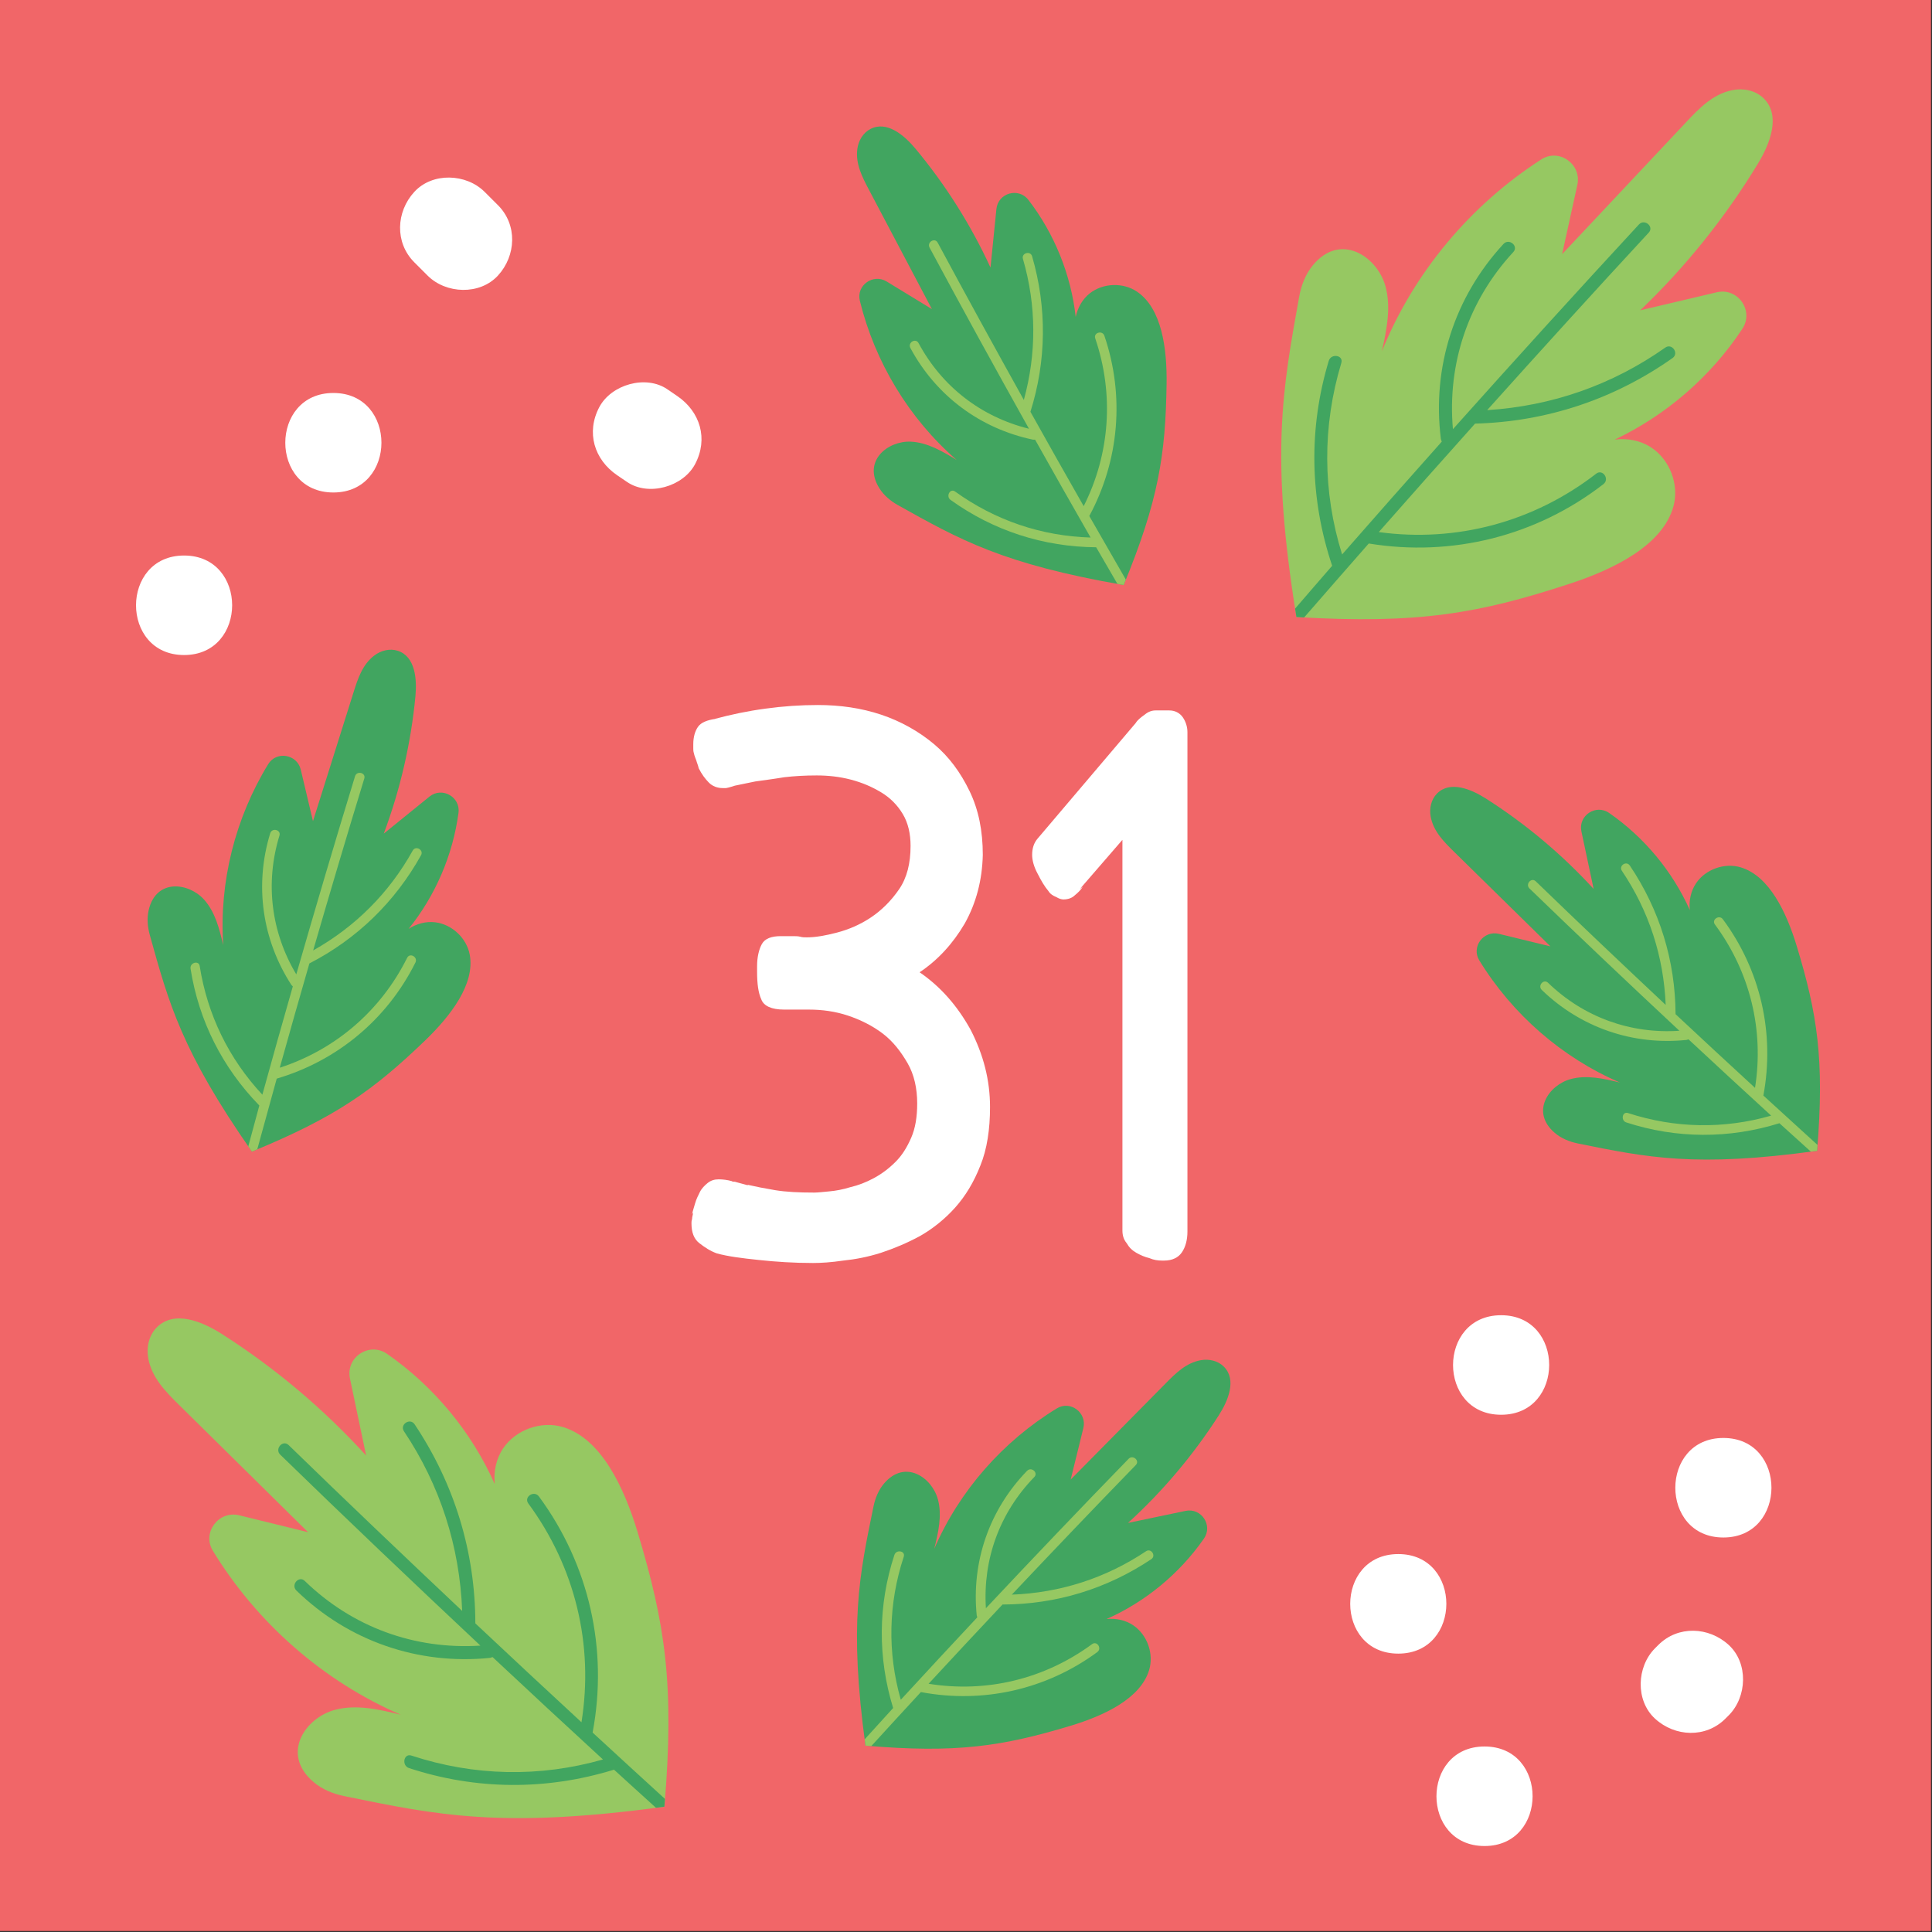 <svg clip-rule="evenodd" fill-rule="evenodd" stroke-linejoin="round" stroke-miterlimit="2" viewBox="0 0 321 321" xmlns="http://www.w3.org/2000/svg"><rect x="0" y="0" width="321" height="321" fill="#333333" stroke="none"/><path d="m-.002-.001h320.833v320.833h-320.833z" fill="#f16668" stroke-width="4.151"/><g fill-rule="nonzero"><path d="m219.016 235.095c0 .312-.072.6-.216.816s-.384.336-.72.336h-.072c-.168 0-.336-.024-.504-.096-.192-.048-.36-.12-.528-.216s-.288-.216-.384-.384c-.12-.144-.168-.312-.168-.504v-15.576l-1.704 1.968.12-.096c-.072.12-.192.24-.312.336-.12.12-.288.168-.456.168-.072 0-.168-.024-.288-.096-.12-.048-.24-.12-.312-.24-.144-.168-.288-.408-.432-.696-.144-.264-.216-.528-.216-.744 0-.264.072-.48.216-.648l3.912-4.608c.072-.12.192-.216.36-.336.144-.12.288-.168.432-.168h.552c.216 0 .408.096.528.264s.192.384.192.6z" fill="#fff" transform="matrix(4.167 0 0 4.167 -715.348 -774.996)"/><path d="m232.455 222.807c-.48.816-1.08 1.464-1.8 1.944.84.576 1.512 1.344 2.04 2.304.504.984.768 1.992.768 3.072 0 .888-.12 1.68-.384 2.328-.264.672-.6 1.224-1.008 1.68s-.888.84-1.392 1.128c-.528.288-1.056.504-1.56.672-.528.168-1.032.264-1.512.312-.48.072-.888.096-1.2.096-.768 0-1.488-.048-2.16-.12-.696-.072-1.248-.144-1.68-.264-.264-.096-.48-.24-.696-.408s-.312-.432-.312-.792c0-.048 0-.096.024-.168 0-.072.024-.144.048-.264l-.048.072c.024-.12.072-.264.12-.432s.12-.312.192-.456.192-.264.312-.36.264-.144.432-.144.36.024.528.072c.024.024.072.024.12.024l.528.144-.024-.024c.312.072.672.144 1.104.216s.96.096 1.56.096c.144 0 .336-.024.6-.048s.528-.072.84-.168c.312-.072.624-.192.936-.36s.6-.384.864-.648.456-.576.624-.96.24-.84.24-1.368c0-.6-.12-1.152-.384-1.608s-.576-.864-.984-1.176-.888-.552-1.392-.72-1.032-.24-1.56-.24h-.984c-.504 0-.816-.144-.912-.408-.12-.264-.168-.624-.168-1.104v-.216c0-.36.072-.672.192-.888s.384-.312.744-.312h.504c.096 0 .192 0 .288.024.072.024.168.024.264.024.336 0 .744-.072 1.2-.192s.912-.312 1.344-.6.816-.672 1.128-1.128.456-1.032.456-1.728c0-.48-.096-.912-.312-1.272s-.504-.648-.864-.864-.744-.384-1.2-.504-.912-.168-1.368-.168-.888.024-1.296.072c-.432.072-.816.12-1.152.168-.336.072-.6.12-.816.168-.216.072-.336.096-.36.096h-.12c-.216 0-.408-.072-.552-.216s-.288-.336-.408-.576c-.024-.12-.072-.216-.096-.312-.024-.072-.072-.168-.096-.288-.024-.072-.024-.144-.024-.192v-.168c0-.288.072-.528.192-.696s.36-.264.696-.312h-.024c.624-.168 1.296-.312 2.016-.408.696-.096 1.392-.144 2.088-.144.888 0 1.728.12 2.52.384s1.512.672 2.112 1.176 1.056 1.128 1.416 1.872.528 1.584.528 2.544c-.024 1.008-.264 1.92-.72 2.736z" fill="#fff" transform="matrix(4.167 0 0 4.167 -808.348 -774.996)"/><path d="m468.041 246.099c-.649-.194-1.409.077-1.788.638-.21.312-.289.699-.249 1.072-.697-1.556-1.827-2.916-3.229-3.886-.533-.369-1.245.104-1.11.738l.489 2.302c-1.272-1.388-2.727-2.609-4.314-3.619-.599-.381-1.432-.72-1.951-.203-.239.238-.318.598-.257.929.107.585.526 1.004.932 1.402 1.287 1.263 2.573 2.526 3.86 3.79l-2.061-.501c-.615-.15-1.117.521-.786 1.061 1.319 2.153 3.31 3.895 5.633 4.891-.648-.157-1.329-.314-1.972-.14-.878.236-1.626 1.313-.638 2.156.261.222.588.353.924.422 2.772.561 4.706.969 9.575.294.3-3.651.009-5.479-.816-8.197-.409-1.345-1.096-2.805-2.242-3.149z" fill="#41a560" transform="matrix(4.151 0 0 4.151 -1653.62 -877.449)"/><path d="m467.009 248.387c1.405 1.898 1.972 4.22 1.605 6.538-1.065-.978-2.125-1.961-3.181-2.949-.01-2.14-.636-4.174-1.831-5.949-.137-.204-.454.007-.317.211 1.086 1.614 1.674 3.437 1.753 5.367-1.745-1.638-3.482-3.284-5.202-4.948-.176-.17-.426.118-.25.288 1.982 1.917 3.984 3.813 6 5.695-1.965.132-3.831-.543-5.257-1.921-.176-.17-.426.118-.25.288 1.557 1.504 3.64 2.223 5.794 2l.078-.024c1.097 1.023 2.201 2.041 3.308 3.054-1.893.544-3.849.509-5.728-.103-.232-.076-.301.299-.07.375 2.007.653 4.114.659 6.129.032.417.381.838.757 1.257 1.136l.252-.032.018-.233c-.725-.658-1.448-1.318-2.169-1.979.464-2.488-.113-5.019-1.621-7.056-.146-.197-.464.013-.318.21z" fill="#96c862" transform="matrix(4.151 0 0 4.151 -1653.62 -877.449)"/><path d="m444.362 278.229c.196-.648-.072-1.408-.632-1.789-.311-.212-.698-.292-1.072-.253 1.558-.692 2.922-1.818 3.896-3.217.371-.532-.1-1.245-.735-1.112l-2.303.482c1.392-1.267 2.616-2.719 3.632-4.304.383-.597.724-1.429.207-1.95-.236-.239-.596-.319-.927-.26-.586.106-1.005.524-1.405.929-1.267 1.282-2.534 2.566-3.801 3.849l.507-2.06c.152-.615-.517-1.119-1.058-.79-2.158 1.314-3.906 3.299-4.909 5.619.16-.647.319-1.328.147-1.971-.234-.879-1.309-1.63-2.154-.644-.223.26-.356.587-.425.922-.57 2.77-.984 4.703-.322 9.574 3.65.311 5.478.026 8.199-.792 1.345-.405 2.808-1.087 3.155-2.233z" fill="#41a560" transform="matrix(4.151 0 0 4.151 -1653.62 -877.449)"/><path d="m442.078 277.191c-1.903 1.399-4.226 1.96-6.543 1.586.981-1.062 1.968-2.119 2.959-3.172 2.139-.003 4.175-.625 5.954-1.814.204-.136-.006-.455-.21-.318-1.617 1.081-3.442 1.664-5.372 1.737 1.642-1.74 3.294-3.471 4.963-5.187.171-.176-.116-.426-.287-.251-1.923 1.976-3.826 3.973-5.713 5.982-.126-1.964.553-3.828 1.936-5.25.171-.176-.116-.426-.287-.251-1.509 1.553-2.233 3.634-2.017 5.788l.023.077c-1.026 1.096-2.047 2.196-3.062 3.3-.54-1.894-.499-3.85.119-5.727.076-.232-.298-.302-.374-.072-.66 2.006-.672 4.113-.051 6.129-.382.416-.759.837-1.14 1.254l.032.252.232.019c.66-.723 1.322-1.445 1.986-2.163 2.487.47 5.02-.099 7.061-1.601.197-.145-.012-.464-.209-.318z" fill="#96c862" transform="matrix(4.151 0 0 4.151 -1653.62 -877.449)"/><path d="m443.883 223.061c-.558-.382-1.364-.356-1.896.063-.296.233-.488.578-.564.946-.189-1.694-.852-3.334-1.892-4.685-.396-.514-1.218-.28-1.282.366l-.236 2.341c-.788-1.71-1.801-3.315-3.007-4.762-.455-.545-1.144-1.121-1.796-.786-.3.154-.485.472-.528.806-.077.59.196 1.117.461 1.62.841 1.595 1.682 3.189 2.524 4.785l-1.811-1.105c-.541-.33-1.224.156-1.073.771.602 2.453 1.968 4.718 3.877 6.374-.57-.346-1.17-.703-1.836-.734-.907-.042-1.948.757-1.263 1.86.181.291.452.516.751.683 2.469 1.379 4.188 2.356 9.031 3.195 1.397-3.386 1.677-5.216 1.718-8.056.02-1.405-.189-3.005-1.178-3.682z" fill="#41a560" transform="matrix(4.151 0 0 4.151 -1653.62 -877.449)"/><path d="m442.205 224.927c.76 2.234.593 4.619-.462 6.715-.717-1.255-1.427-2.515-2.132-3.777.643-2.041.664-4.169.067-6.224-.068-.236-.435-.131-.367.104.543 1.869.549 3.784.036 5.646-1.163-2.091-2.316-4.188-3.448-6.296-.116-.216-.441-.018-.326.197 1.305 2.43 2.634 4.846 3.98 7.252-1.911-.473-3.482-1.683-4.421-3.43-.117-.216-.442-.018-.326.198 1.025 1.907 2.791 3.225 4.909 3.669l.083.001c.734 1.309 1.474 2.614 2.221 3.916-1.969-.058-3.821-.687-5.425-1.842-.198-.143-.378.193-.181.335 1.714 1.234 3.719 1.881 5.829 1.897.281.49.568.976.851 1.466l.25.045.087-.216c-.49-.847-.977-1.696-1.463-2.546 1.2-2.228 1.42-4.815.604-7.215-.078-.231-.445-.128-.366.105z" fill="#96c862" transform="matrix(4.151 0 0 4.151 -1653.62 -877.449)"/><path d="m417.17 249.601c-.122-.666-.708-1.219-1.38-1.302-.373-.047-.754.059-1.069.263 1.071-1.326 1.77-2.95 1.997-4.64.087-.642-.658-1.062-1.162-.654l-1.828 1.481c.659-1.763 1.086-3.614 1.266-5.488.067-.706-.008-1.602-.705-1.83-.321-.104-.677-.012-.945.193-.472.361-.655.925-.826 1.468-.541 1.719-1.083 3.439-1.624 5.159l-.489-2.064c-.147-.616-.972-.759-1.303-.219-1.319 2.153-1.968 4.718-1.801 7.239-.154-.648-.323-1.326-.769-1.82-.609-.675-1.909-.853-2.211.411-.079.333-.049.684.043 1.014.758 2.724 1.272 4.634 4.085 8.665 3.389-1.39 4.886-2.479 6.933-4.447 1.012-.976 2.002-2.25 1.788-3.429z" fill="#41a560" transform="matrix(4.151 0 0 4.151 -1653.62 -877.449)"/><path d="m414.663 249.721c-1.054 2.113-2.865 3.673-5.098 4.398.389-1.393.783-2.784 1.185-4.173 1.902-.979 3.429-2.462 4.469-4.332.12-.214-.212-.401-.332-.187-.945 1.7-2.302 3.052-3.986 3.999.667-2.299 1.346-4.594 2.047-6.882.071-.234-.298-.326-.37-.092-.808 2.637-1.589 5.281-2.352 7.932-1.008-1.691-1.255-3.66-.674-5.556.072-.235-.297-.326-.37-.092-.634 2.069-.327 4.253.848 6.07l.057.059c-.414 1.442-.819 2.887-1.219 4.334-1.344-1.44-2.2-3.199-2.508-5.151-.038-.241-.404-.132-.366.108.329 2.086 1.279 3.964 2.753 5.476-.15.544-.293 1.091-.442 1.636l.144.209.215-.09c.258-.944.517-1.888.779-2.831 2.427-.716 4.421-2.379 5.552-4.647.108-.22-.223-.408-.332-.188z" fill="#96c862" transform="matrix(4.151 0 0 4.151 -1653.62 -877.449)"/><path d="m420.902 268.503c-.867-.261-1.886.099-2.395.849-.283.416-.389.933-.337 1.433-.926-2.084-2.435-3.909-4.308-5.211-.712-.497-1.667.135-1.488.985l.647 3.082c-1.697-1.862-3.64-3.501-5.764-4.858-.799-.512-1.913-.968-2.609-.277-.32.318-.428.798-.348 1.241.142.785.703 1.346 1.245 1.88 1.717 1.696 3.435 3.39 5.153 5.084l-2.756-.677c-.824-.202-1.498.695-1.057 1.418 1.76 2.885 4.418 5.224 7.524 6.565-.866-.213-1.777-.425-2.639-.195-1.176.313-2.18 1.754-.859 2.884.347.298.785.476 1.234.568 3.707.76 6.295 1.312 12.815.424.413-4.885.029-7.332-1.067-10.972-.543-1.802-1.457-3.759-2.991-4.223z" fill="#96c862" transform="matrix(4.151 0 0 4.151 -1653.62 -877.449)"/><path d="m419.514 271.562c1.873 2.545 2.626 5.654 2.127 8.756-1.422-1.313-2.838-2.632-4.248-3.958-.005-2.864-.839-5.587-2.431-7.968-.183-.273-.608.009-.425.281 1.448 2.164 2.229 4.607 2.329 7.189-2.33-2.197-4.65-4.406-6.946-6.638-.237-.229-.571.156-.336.384 2.647 2.572 5.32 5.117 8.011 7.642-2.63.169-5.125-.739-7.029-2.588-.235-.229-.57.156-.335.384 2.078 2.019 4.865 2.987 7.748 2.696l.104-.032c1.465 1.373 2.939 2.739 4.418 4.098-2.536.723-5.153.669-7.665-.156-.311-.103-.405.399-.096.501 2.684.881 5.504.896 8.203.063.557.511 1.12 1.016 1.679 1.525.114-.015.22-.028.338-.043.008-.107.014-.206.023-.311-.968-.883-1.933-1.769-2.896-2.656.628-3.328-.136-6.718-2.148-9.449-.193-.264-.62.016-.425.28z" fill="#41a560" transform="matrix(4.151 0 0 4.151 -1653.62 -877.449)"/><path d="m465.347 231.655c.242-.874-.144-1.883-.906-2.373-.424-.273-.943-.368-1.442-.304 2.062-.976 3.849-2.528 5.106-4.432.479-.725-.177-1.663-1.021-1.465l-3.066.723c1.821-1.743 3.411-3.725 4.717-5.88.492-.812.921-1.936.213-2.616-.325-.312-.808-.407-1.25-.316-.779.16-1.327.733-1.849 1.289-1.652 1.758-3.304 3.517-4.957 5.275l.61-2.772c.182-.828-.73-1.48-1.443-1.021-2.842 1.829-5.115 4.543-6.38 7.68.192-.871.382-1.787.131-2.643-.343-1.167-1.806-2.137-2.904-.788-.29.355-.456.796-.538 1.247-.67 3.725-1.159 6.326-.111 12.821 4.892.294 7.33-.149 10.942-1.333 1.788-.586 3.722-1.548 4.148-3.092z" fill="#96c862" transform="matrix(4.151 0 0 4.151 -1653.62 -877.449)"/><path d="m462.256 230.342c-2.499 1.934-5.589 2.762-8.702 2.338 1.278-1.453 2.563-2.9 3.854-4.342 2.862-.075 5.565-.974 7.905-2.624.269-.19-.022-.608-.291-.419-2.128 1.5-4.55 2.341-7.13 2.504 2.14-2.384 4.292-4.756 6.468-7.106.223-.242-.17-.567-.393-.326-2.506 2.709-4.985 5.442-7.445 8.194-.232-2.625.615-5.141 2.417-7.09.223-.24-.17-.565-.392-.325-1.967 2.127-2.868 4.936-2.507 7.811l.035.103c-1.337 1.499-2.666 3.005-3.989 4.516-.785-2.516-.794-5.135-.031-7.667.095-.313-.409-.394-.503-.083-.816 2.706-.762 5.524.136 8.202-.497.569-.988 1.145-1.483 1.715.017.115.032.221.052.337.106.006.206.011.31.016.859-.988 1.722-1.975 2.586-2.959 3.342.547 6.712-.3 9.394-2.377.258-.201-.032-.62-.291-.418z" fill="#41a560" transform="matrix(4.151 0 0 4.151 -1653.62 -877.449)"/><path d="m411.71 227.112c-2.563 0-2.568 3.983 0 3.983 2.563 0 2.568-3.983 0-3.983z" fill="#fff" transform="matrix(4.151 0 0 4.151 -1653.62 -877.449)"/><path d="m418.298 219.595c-.178-.177-.355-.354-.532-.531-.738-.738-2.09-.793-2.817 0-.73.795-.787 2.029 0 2.817.178.176.354.354.531.531.738.738 2.09.792 2.818 0 .729-.795.787-2.03 0-2.817z" fill="#fff" transform="matrix(4.151 0 0 4.151 -1653.62 -877.449)"/><path d="m425.474 227.234c-.132-.09-.263-.18-.395-.27-.863-.59-2.246-.191-2.725.715-.534 1.01-.206 2.096.714 2.725l.396.269c.863.59 2.247.191 2.725-.714.534-1.011.206-2.096-.715-2.725z" fill="#fff" transform="matrix(4.151 0 0 4.151 -1653.62 -877.449)"/><path d="m458.451 264.026c-2.564 0-2.568 3.984 0 3.984 2.563 0 2.567-3.984 0-3.984z" fill="#fff" transform="matrix(4.151 0 0 4.151 -1653.62 -877.449)"/><path d="m454.335 273.586c-2.564 0-2.568 3.985 0 3.985 2.563 0 2.567-3.985 0-3.985z" fill="#fff" transform="matrix(4.151 0 0 4.151 -1653.62 -877.449)"/><path d="m467.561 277.224c-.796-.73-2.029-.787-2.817 0l-.133.133c-.737.738-.793 2.089 0 2.817.796.73 2.03.787 2.817 0l.133-.133c.737-.738.792-2.09 0-2.817z" fill="#fff" transform="matrix(4.151 0 0 4.151 -1653.62 -877.449)"/><path d="m467.347 268.939c-2.563 0-2.567 3.984 0 3.984 2.564 0 2.568-3.984 0-3.984z" fill="#fff" transform="matrix(4.151 0 0 4.151 -1653.62 -877.449)"/><path d="m405.735 233.618c-2.563 0-2.567 3.983 0 3.983 2.563 0 2.567-3.983 0-3.983z" fill="#fff" transform="matrix(4.151 0 0 4.151 -1653.62 -877.449)"/><path d="m457.787 281.288c-2.564 0-2.568 3.984 0 3.984 2.563 0 2.567-3.984 0-3.984z" fill="#fff" transform="matrix(4.151 0 0 4.151 -1653.62 -877.449)"/></g></svg>